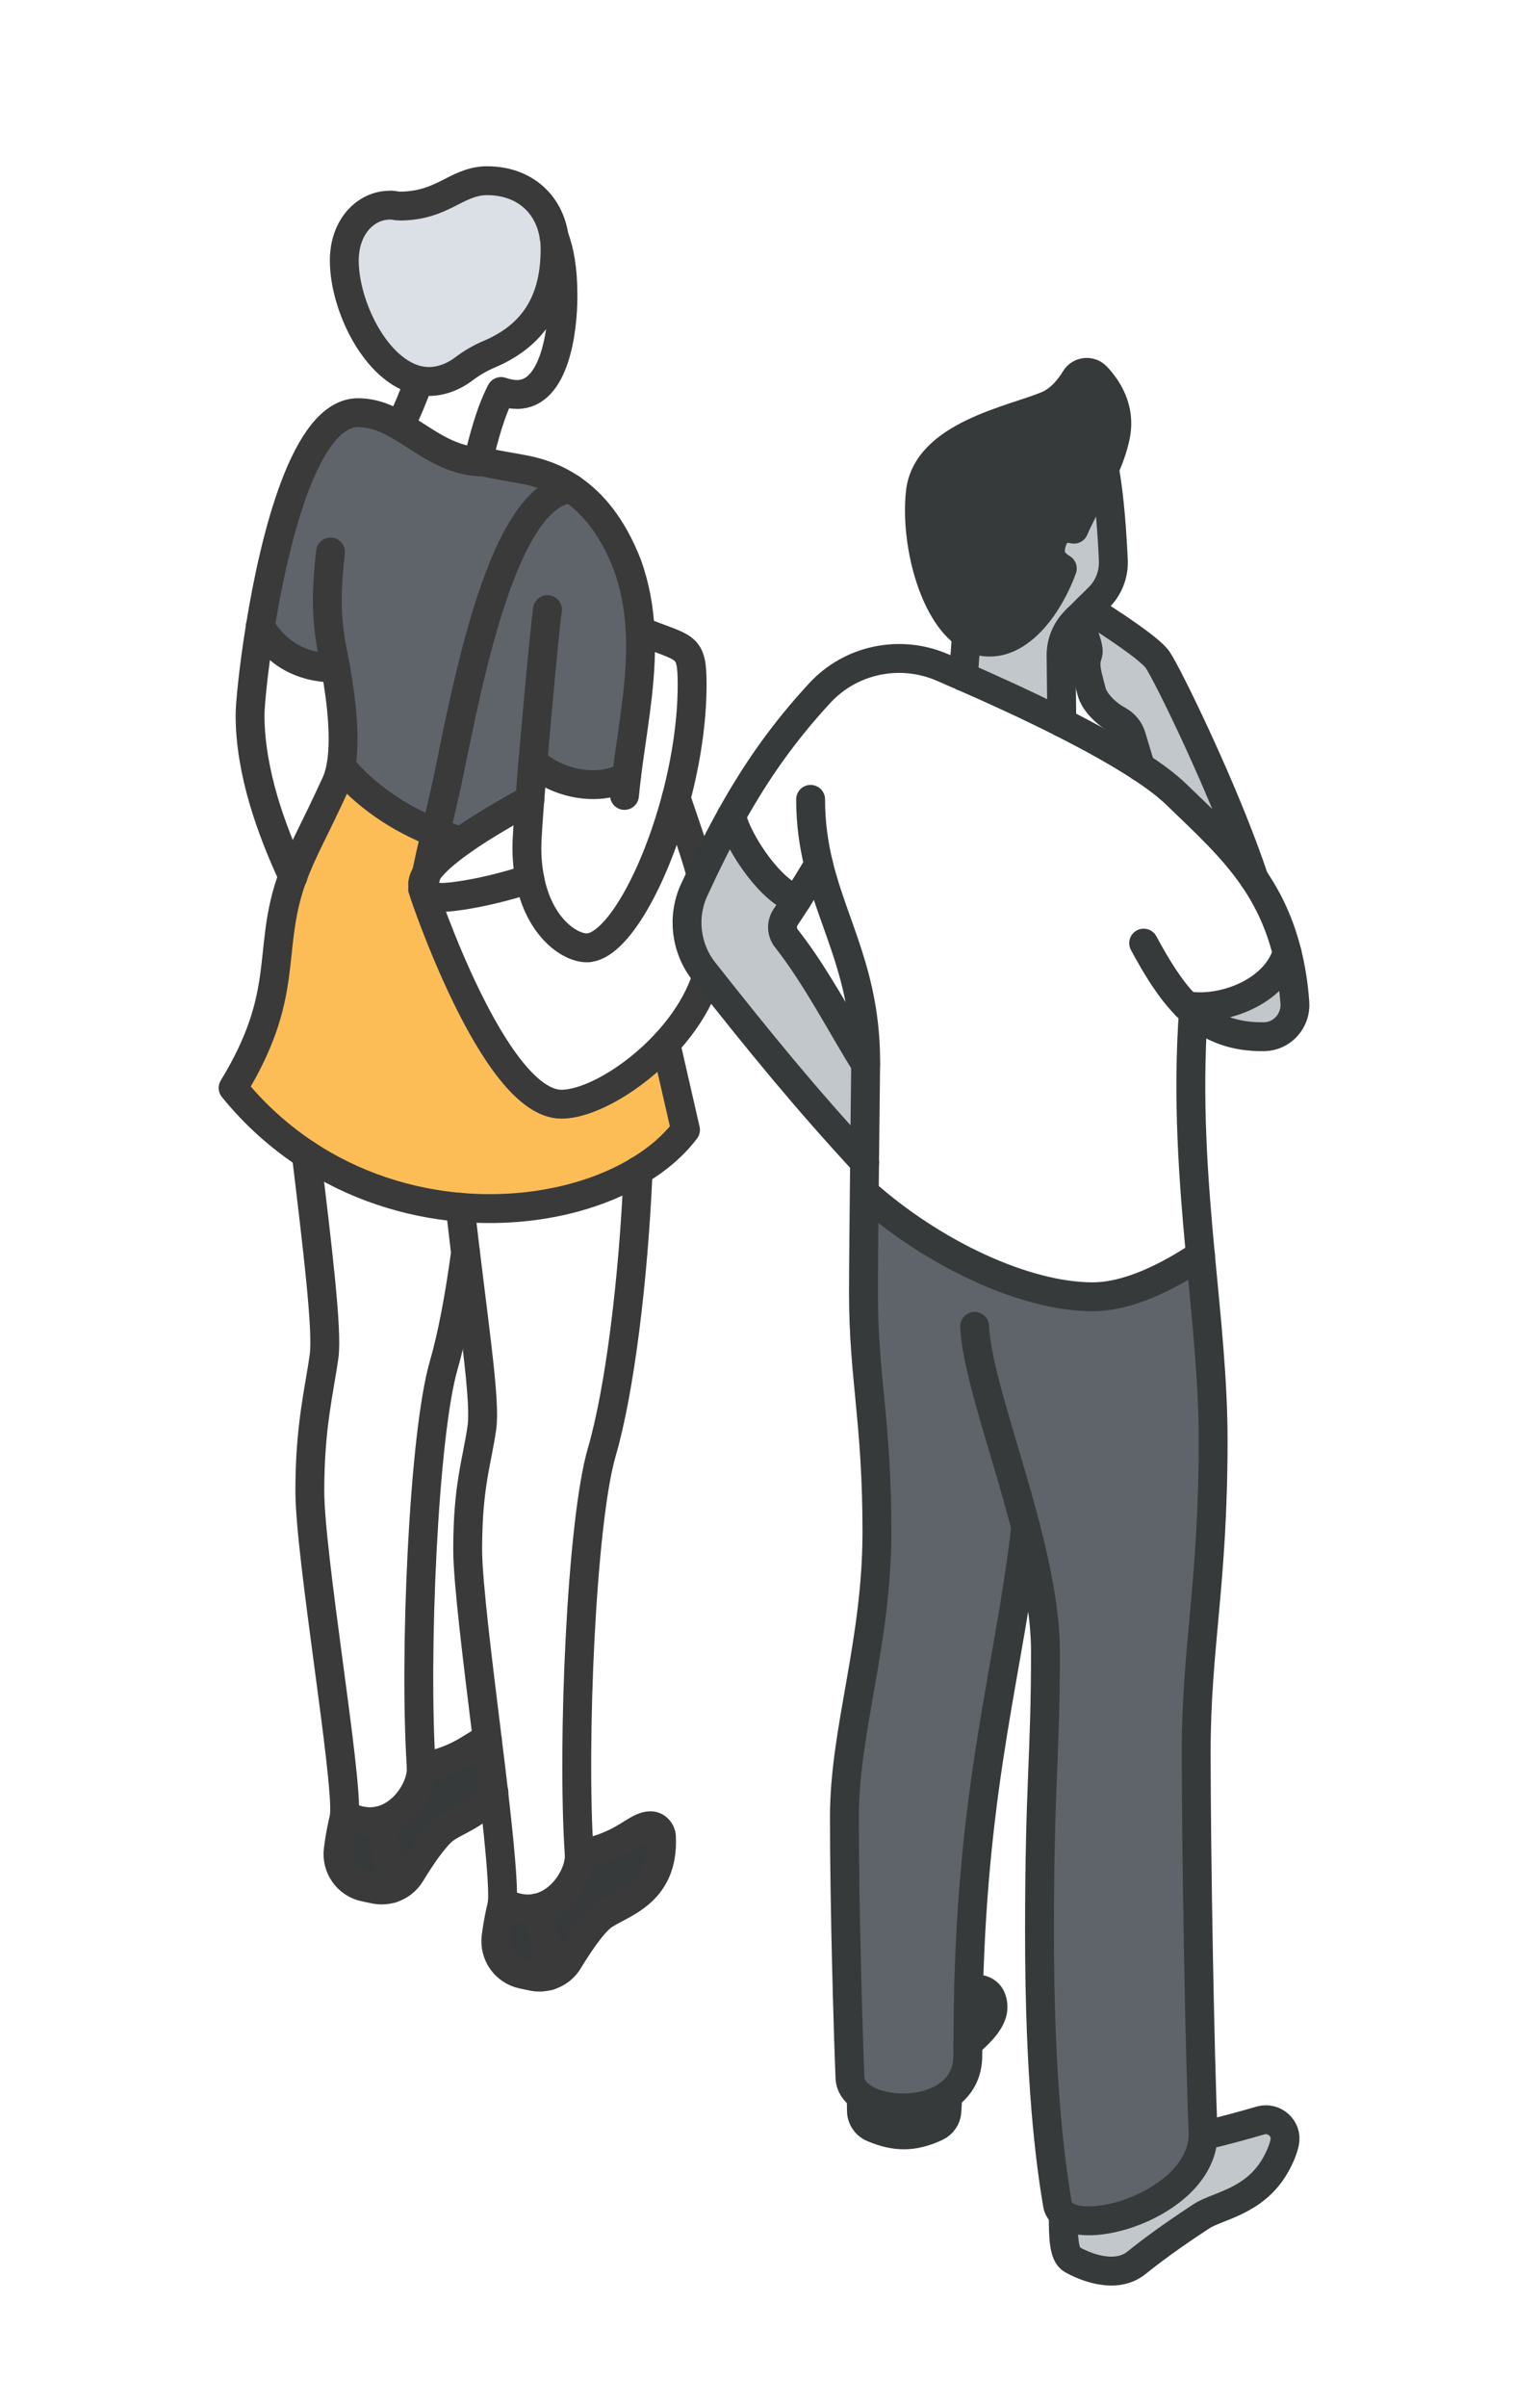 <?xml version="1.0" encoding="UTF-8"?>
<svg xmlns="http://www.w3.org/2000/svg" xmlns:xlink="http://www.w3.org/1999/xlink" viewBox="0 0 160 250">
  <defs>
    <style>
      .cls-1, .cls-2, .cls-3 {
        fill: none;
      }

      .cls-4 {
        fill: #c2c7cc;
      }

      .cls-5 {
        fill: #969a9e;
      }

      .cls-6 {
        isolation: isolate;
      }

      .cls-2 {
        stroke: #373a3a;
      }

      .cls-2, .cls-3 {
        stroke-linecap: round;
        stroke-linejoin: round;
        stroke-width: 3px;
      }

      .cls-7 {
        fill: #fcbd57;
      }

      .cls-8 {
        fill: #fff;
      }

      .cls-9 {
        fill: #5f646b;
      }

      .cls-10 {
        fill: #dae0e5;
      }

      .cls-11 {
        fill: #373a3a;
      }

      .cls-3 {
        stroke: #3a3a3a;
      }

      .cls-12 {
        fill: url(#New_Pattern_Swatch_2);
      }
    </style>
    <pattern id="New_Pattern_Swatch_2" data-name="New Pattern Swatch 2" x="0" y="0" width="16" height="19" patternTransform="translate(-3038.02 -8783.46) scale(.21)" patternUnits="userSpaceOnUse" viewBox="0 0 16 19">
      <g>
        <rect class="cls-1" x="0" y="0" width="16" height="19"></rect>
        <g>
          <polygon class="cls-5" points="16 22.18 10.5 19 16 15.82 21.5 19 16 22.18"></polygon>
          <polygon class="cls-5" points="8 12.68 2.5 9.5 8 6.32 13.5 9.5 8 12.68"></polygon>
        </g>
        <polygon class="cls-5" points="0 22.18 -5.5 19 0 15.82 5.5 19 0 22.18"></polygon>
        <polygon class="cls-5" points="16 3.18 10.5 0 16 -3.18 21.5 0 16 3.18"></polygon>
        <polygon class="cls-5" points="0 3.18 -5.5 0 0 -3.18 5.5 0 0 3.18"></polygon>
      </g>
    </pattern>
  </defs>
  <g class="cls-6">
    <g id="text">
      <g>
        <path class="cls-12" d="M25.99,183.91c-4.32.78-8.73,1.59-12.58,3.71s-7.12,5.8-7.55,10.17c-.39,3.93,1.58,7.84,4.52,10.47,2.94,2.63,6.73,4.13,10.57,5.04,7.99,1.9,16.34,1.46,24.47,2.61,22.97,3.26,42.18,18.76,64,26.63,7.02,2.53,14.97,4.23,21.82,1.25,7.92-3.44,12.19-12.34,13.21-20.91.52-4.35.34-8.91-1.46-12.9-3.16-7.02-10.62-10.99-17.84-13.63-11.09-4.05-22.78-6.14-34.4-8.22-13.7-2.45-27.4-4.9-41.22-6.58-7.72-.94-15.82-1.59-23.05,1.29"></path>
        <g>
          <g>
            <path class="cls-8" d="M65.1,80.6c.55-4.52,1.45-9.01,1.45-13.49,0-.52-.01-1.06-.04-1.58,4.77,1.92,5.4,1.35,5.4,5.55,0,3.83-.64,7.95-1.66,11.8-2.23,8.43-6.26,15.56-9.29,15.56-1.75,0-4.93-2.11-5.92-7.17-.19-.98-.3-2.07-.3-3.28,0-.67.12-2.54.31-4.97.1-1.2.2-2.54.32-3.94,1.62,1.52,3.96,2.4,6.28,2.4,1.34,0,2.46-.31,3.45-.88Z"></path>
            <path class="cls-11" d="M68.72,190.76c.3,6.11-4.49,6.97-6.2,8.32-1.04.82-2.46,2.95-3.48,4.61-.46.74-1.16,1.27-1.95,1.51-.16-2.5-.7-4.79-1.34-7.03,2.76-.57,4.54-3.63,4.43-5.57,4.74-.81,5.86-3.01,7.47-2.95.58.02,1.04.53,1.07,1.12Z"></path>
            <path class="cls-9" d="M55.37,79.09c-.12,1.4-.22,2.74-.32,3.94-1.88,1.06-4.74,2.64-7.09,4.31-.91-.22-1.81-.51-2.7-.85.34-1.44.69-2.88,1.01-4.32,1.75-7.84,5.44-30.9,13.12-31.4,2.18,1.48,4.23,3.89,5.78,7.85.84,2.31,1.23,4.61,1.35,6.92.03.52.04,1.06.04,1.58,0,4.48-.9,8.97-1.45,13.49-.98.57-2.1.88-3.45.88-2.32,0-4.67-.88-6.28-2.4Z"></path>
            <path class="cls-8" d="M66.29,121.61h0c-.49,11.34-1.91,22.79-3.78,29.23-2.1,7.24-3.11,30.33-2.34,41.75.1,1.94-1.67,5-4.43,5.57-1.06.22-2.25.07-3.55-.64.16-1.57-.28-6.04-.91-11.38-.2-1.75-.43-3.6-.66-5.48-.97-7.98-2.04-16.38-2.04-19.72,0-6.73.98-9.12,1.48-12.71.35-2.54-.61-9.18-1.71-18.16-.18-1.5-.37-3.06-.55-4.69,6.97.61,13.66-.88,18.48-3.77Z"></path>
            <path class="cls-11" d="M57.09,205.19c-.56.18-1.18.21-1.78.08l-1.04-.22c-1.78-.38-2.96-2.06-2.73-3.86.13-1.05.34-2.22.61-3.31.02-.1.04-.21.05-.35,1.3.7,2.49.85,3.55.64.64,2.23,1.18,4.52,1.34,7.03Z"></path>
            <path class="cls-8" d="M44.31,90.71h0c.64-1.06,2.02-2.23,3.65-3.38,2.35-1.66,5.21-3.25,7.09-4.31-.19,2.43-.31,4.3-.31,4.97,0,1.21.11,2.3.3,3.28-4.07,1.35-7.8,1.93-9.12,1.93-.87,0-1.7-.19-1.94-.88-.05-.13-.07-.28-.07-.44,0-.37.14-.76.4-1.17Z"></path>
            <path class="cls-9" d="M34.89,69.38h-.03c-4.3,0-6.55-2.23-7.83-4.29,1.51-9.33,4.71-22.24,10.15-22.24,1.61,0,3,.59,4.36,1.38,2.47,1.44,4.8,3.49,8.12,3.72.19.01.39.02.58.02,1.15.24,2.43.48,3.89.73,1.69.29,3.51.88,5.24,2.05-7.68.5-11.37,23.56-13.12,31.4-.32,1.45-.67,2.88-1.01,4.32-3.75-1.43-7.29-3.84-9.81-6.87h0c.49-2.61.16-6.34-.55-10.23Z"></path>
            <path class="cls-11" d="M50.63,180.67c.23,1.87.46,3.72.66,5.48-1.44,2.27-4.02,2.96-5.19,3.88-1.04.82-2.46,2.95-3.48,4.61-.46.74-1.15,1.27-1.95,1.51-.17-2.5-.7-4.79-1.34-7.03,2.76-.57,4.54-3.63,4.43-5.57,4.13-.71,5.51-2.47,6.86-2.87Z"></path>
            <path class="cls-10" d="M44.57,39.64c-.34,0-.69-.04-1.02-.11-4.52-.97-7.78-7.8-7.78-12.45,0-3.63,2.33-5.76,4.7-5.76.04-.01.1-.01.16-.01.27,0,.61.11.87.1,2.23,0,3.68-.62,4.96-1.26s2.38-1.29,3.92-1.37h.24c3.75,0,6.41,2.29,6.95,5.8.07.43.1.87.1,1.33,0,6.01-2.78,9.16-6.85,10.89-.9.38-1.77.88-2.55,1.47-1.11.85-2.41,1.36-3.71,1.36Z"></path>
            <path class="cls-8" d="M45.25,86.48c.89.34,1.8.63,2.7.85-1.63,1.15-3,2.31-3.65,3.37.29-1.42.61-2.82.94-4.22Z"></path>
            <path class="cls-8" d="M43.99,92.32c.24.69,1.07.88,1.94.88,1.32,0,5.04-.58,9.12-1.93.99,5.06,4.16,7.17,5.92,7.17,3.03,0,7.06-7.13,9.29-15.56,1.58,4.74,3.72,10.21,3.72,15.1,0,3.75-2.06,7.45-4.8,10.4-3.46,3.74-8.01,6.29-10.84,6.29-7.03,0-14.4-22.22-14.42-22.33l.07-.03Z"></path>
            <path class="cls-7" d="M43.91,92.35c.02.1,7.39,22.33,14.42,22.33,2.82,0,7.38-2.55,10.84-6.29l2.05,8.95c-1.24,1.64-2.92,3.08-4.93,4.28-4.82,2.89-11.5,4.37-18.48,3.77-5.41-.46-10.99-2.19-16-5.51-2.74-1.81-5.31-4.08-7.59-6.89,5.87-9.62,3.59-13.96,5.89-21.08.1-.31.2-.6.31-.88,1.03-2.79,2.13-4.55,4.49-9.71.23-.49.4-1.07.51-1.72h0c2.52,3.03,6.06,5.44,9.81,6.87-.33,1.41-.65,2.81-.94,4.22h0c-.25.42-.4.81-.4,1.18,0,.16.02.31.07.44l-.07.03Z"></path>
            <path class="cls-8" d="M43.55,39.54h0c.33.06.67.1,1.02.1,1.3,0,2.6-.52,3.71-1.36.78-.58,1.65-1.09,2.55-1.47,4.07-1.73,6.85-4.88,6.85-10.89,0-.46-.03-.91-.1-1.33.55,1.43.92,3.35.92,6.13,0,3.66-.86,10.26-4.77,10.26-.5,0-1.06-.1-1.66-.31-1.17,2.24-1.76,4.73-2.4,7.2v.09c-3.33-.22-5.66-2.28-8.13-3.72.79-1.5,1.41-3.09,2.01-4.69Z"></path>
            <path class="cls-11" d="M35.79,188.47c1.3.7,2.49.85,3.55.64.64,2.23,1.17,4.52,1.34,7.03-.56.18-1.18.21-1.78.08l-1.05-.22c-1.77-.38-2.95-2.06-2.73-3.86.13-1.05.33-2.22.6-3.31.02-.1.04-.21.05-.35h0Z"></path>
            <path class="cls-8" d="M35.78,188.47c.43-4.13-3.6-27.11-3.6-33.63s.98-10.39,1.48-13.98c.37-2.64-.7-11.42-1.85-20.98h0c5.01,3.3,10.59,5.03,16,5.5.19,1.63.37,3.19.55,4.69-.63,4.64-1.4,8.72-2.27,11.71-2.1,7.24-3.1,30.33-2.33,41.75.1,1.94-1.67,5-4.43,5.57-1.06.22-2.25.07-3.55-.64h0Z"></path>
            <path class="cls-8" d="M34.89,69.38c.7,3.89,1.02,7.61.55,10.23-.12.64-.28,1.22-.51,1.72-2.36,5.16-3.48,6.91-4.49,9.71-2.27-4.87-4.46-10.93-4.46-16.79,0-1.02.33-4.67,1.06-9.16,1.28,2.06,3.53,4.29,7.83,4.29h.03Z"></path>
          </g>
          <g>
            <path class="cls-3" d="M43.55,39.52c-4.52-.97-7.78-7.8-7.78-12.45,0-3.63,2.33-5.76,4.7-5.76.04-.01.1-.01.16-.01.27,0,.61.11.87.1,2.23,0,3.68-.62,4.96-1.26s2.38-1.29,3.92-1.37h.24c3.75,0,6.41,2.29,6.95,5.8.07.43.1.87.1,1.33,0,6.01-2.78,9.16-6.85,10.89-.9.38-1.77.88-2.55,1.47-1.11.85-2.41,1.36-3.71,1.36-.34,0-.69-.04-1.02-.11Z"></path>
            <path class="cls-3" d="M49.66,47.86c.64-2.46,1.24-4.96,2.4-7.2.61.21,1.16.31,1.66.31,3.91,0,4.77-6.61,4.77-10.26,0-2.78-.37-4.7-.92-6.13"></path>
            <path class="cls-3" d="M43.55,39.54c-.61,1.6-1.23,3.19-2.01,4.69"></path>
            <path class="cls-3" d="M64.88,82.61c.07-.67.14-1.34.22-2.01.56-4.52,1.45-9.01,1.45-13.49,0-.52-.02-1.06-.04-1.58-.12-2.31-.51-4.61-1.35-6.92-1.55-3.96-3.6-6.37-5.78-7.85-1.74-1.18-3.55-1.76-5.24-2.05-1.46-.25-2.75-.49-3.89-.73-.19,0-.39,0-.58-.02-3.32-.24-5.65-2.29-8.12-3.72-1.36-.79-2.75-1.38-4.36-1.38-5.44,0-8.64,12.91-10.15,22.24-.73,4.49-1.06,8.14-1.06,9.16,0,5.86,2.19,11.92,4.46,16.79"></path>
            <path class="cls-3" d="M69.17,108.39l2.05,8.95c-1.24,1.64-2.92,3.08-4.93,4.28-4.82,2.89-11.5,4.37-18.48,3.77-5.41-.47-10.99-2.2-16-5.51-2.74-1.81-5.31-4.08-7.59-6.89,5.87-9.62,3.59-13.96,5.89-21.08.1-.31.2-.6.31-.88,1.03-2.79,2.13-4.55,4.49-9.71.23-.49.39-1.07.51-1.72.48-2.62.15-6.34-.55-10.23-.08-.42-.14-.83-.23-1.25-.42-1.9-.63-3.81-.63-5.74,0-1.68.13-3.37.33-5.05"></path>
            <path class="cls-3" d="M35.44,79.61c2.52,3.03,6.06,5.43,9.81,6.87.89.34,1.8.63,2.7.85"></path>
            <path class="cls-3" d="M31.82,119.88c1.15,9.56,2.22,18.34,1.85,20.98-.5,3.59-1.48,7.24-1.48,13.98s3.92,29.49,3.6,33.63c-.01.14-.03.25-.05.35-.26,1.09-.47,2.26-.6,3.31-.22,1.8.96,3.48,2.73,3.86l1.05.22c.6.13,1.21.09,1.78-.08.79-.25,1.49-.76,1.95-1.51,1.01-1.66,2.43-3.79,3.48-4.61,1.17-.92,3.75-1.61,5.19-3.88"></path>
            <path class="cls-3" d="M50.63,180.67c-1.35.4-2.73,2.16-6.86,2.87-.77-11.42.23-34.51,2.33-41.75.87-3,1.64-7.07,2.27-11.71"></path>
            <path class="cls-3" d="M35.79,188.47c1.3.7,2.49.85,3.55.64,2.76-.57,4.54-3.63,4.43-5.57"></path>
            <path class="cls-3" d="M39.34,189.11c.64,2.23,1.17,4.52,1.34,7.03h0"></path>
            <path class="cls-3" d="M47.81,125.38c.19,1.63.37,3.19.55,4.69,1.09,8.99,2.06,15.62,1.71,18.16-.5,3.59-1.48,5.98-1.48,12.71,0,3.34,1.06,11.75,2.04,19.72.23,1.87.46,3.72.66,5.48.62,5.35,1.03,9.81.91,11.38-.01.14-.03.26-.05.35-.27,1.09-.48,2.26-.61,3.31-.22,1.8.96,3.48,2.73,3.86l1.04.22c.6.13,1.21.09,1.78-.08.79-.25,1.5-.76,1.95-1.51,1.01-1.66,2.43-3.79,3.48-4.61,1.72-1.36,6.5-2.21,6.2-8.32-.03-.58-.49-1.09-1.07-1.12-1.61-.06-2.73,2.14-7.47,2.95-.77-11.42.23-34.51,2.34-41.75,1.87-6.43,3.29-17.89,3.78-29.22"></path>
            <path class="cls-3" d="M52.2,197.53c1.3.7,2.49.85,3.55.64,2.76-.57,4.54-3.63,4.43-5.57"></path>
            <path class="cls-3" d="M55.75,198.16c.64,2.23,1.18,4.52,1.34,7.03"></path>
            <path class="cls-3" d="M27.03,65.09c1.28,2.06,3.53,4.29,7.83,4.29h.03"></path>
            <path class="cls-3" d="M56.88,63.31c-.24,1.61-.96,9.34-1.51,15.77-.12,1.4-.23,2.74-.32,3.94-.19,2.43-.31,4.3-.31,4.97,0,1.21.11,2.3.3,3.28.98,5.06,4.16,7.17,5.92,7.17,3.03,0,7.06-7.13,9.29-15.56,1.02-3.85,1.66-7.97,1.66-11.8,0-4.2-.63-3.63-5.4-5.55"></path>
            <path class="cls-3" d="M55.37,79.09c1.62,1.52,3.96,2.4,6.28,2.4,1.34,0,2.46-.31,3.45-.88"></path>
            <path class="cls-3" d="M44.31,90.71c-.25.41-.4.8-.4,1.17,0,.16.02.31.07.44.24.69,1.07.88,1.94.88,1.32,0,5.04-.58,9.12-1.93"></path>
            <path class="cls-3" d="M55.05,83.03c-1.88,1.06-4.74,2.65-7.09,4.31-1.62,1.15-3,2.31-3.65,3.37"></path>
            <path class="cls-3" d="M43.91,92.35c.02.1,7.39,22.33,14.42,22.33,2.82,0,7.38-2.55,10.84-6.29,2.74-2.96,4.8-6.65,4.8-10.4,0-4.89-2.14-10.36-3.72-15.1"></path>
            <path class="cls-3" d="M44.06,91.93c.07-.4.16-.82.25-1.22h0c.29-1.42.61-2.82.94-4.23.34-1.44.69-2.88,1.01-4.32,1.75-7.84,5.44-30.9,13.12-31.4h0"></path>
          </g>
        </g>
        <g>
          <g>
            <path class="cls-4" d="M134.53,104.11c.14,1.87-1.31,3.53-3.19,3.56-3.14.04-5.47-.92-7.36-2.54-.26-.22-.5-.45-.74-.69,3.76.65,9.24-1.4,10.48-5.48.39,1.55.67,3.26.81,5.16Z"></path>
            <path class="cls-4" d="M130.95,220.23c1.43-.42,2.83.82,2.52,2.28-.15.68-.45,1.48-1,2.43-2.16,3.74-5.98,4.15-7.64,5.23-1.66,1.08-4.49,2.99-6.73,4.82-2.24,1.83-5.56.34-6.73-.33-.89-.51-.91-2.48-.9-4.72,2.85,2.36,14.42-1.36,14.54-8.14,2.18-.5,4.4-1.12,5.94-1.57Z"></path>
            <path class="cls-8" d="M85.05,89.79c-.82,1.39-1.57,2.59-2.2,3.58-2.48-.53-6.11-5.63-6.86-8.65,2.63-4.72,5.49-8.76,9.19-12.76,3.22-3.48,8.32-4.54,12.69-2.67.71.3,1.45.63,2.22.97,3.17,1.39,6.79,3.04,10.23,4.78,3,1.52,5.87,3.1,8.19,4.62,1.49.97,2.74,1.92,3.66,2.8,3.01,2.91,5.88,5.51,8.11,8.78,1.48,2.18,2.68,4.65,3.43,7.7-1.23,4.08-6.71,6.13-10.48,5.48.24.24.49.47.74.69-.64,9.12,0,17.42.74,25.23-3.25,2.17-7.42,4.33-11.21,4.33-7.09,0-16.63-4.52-23.7-10.82.02-1,.12-13.47.12-13.54,0-9.04-3.3-14.04-4.89-20.53Z"></path>
            <path class="cls-9" d="M106.57,158.62c-1.71,14.66-5.36,25.88-5.94,48.01-.04,1.79-.08,6.42-.08,6.84,0,1.89-.82,3.24-2.06,4.13-2.58,1.85-6.91,1.66-8.99.16-.71-.51-1.16-1.17-1.19-1.95-.2-4.82-.58-17.97-.58-27.07s3.38-18.09,3.38-29.64-1.4-15.98-1.4-24.85c0-4.24.06-7.17.11-10.38,7.07,6.29,16.61,10.82,23.7,10.82,3.78,0,7.95-2.16,11.21-4.33.63,6.7,1.32,13.04,1.32,19.21,0,14.93-1.76,21.47-1.76,32.36s.38,31.73.72,39.51c0,.12,0,.24,0,.35-.22,6.78-11.69,10.5-14.54,8.14-.32-.27-.53-.6-.6-1.03-.72-4.25-1.86-12.65-1.86-28.21s.62-18.05.62-29.14c0-3.94-.89-8.45-2.05-12.94Z"></path>
            <path class="cls-4" d="M120.25,68.48c1.01,1.43,7.12,13.92,10.04,22.77-2.23-3.27-5.11-5.87-8.11-8.78-.92-.88-2.17-1.83-3.66-2.8l-.96-3.18c-.22-.73-.73-1.33-1.4-1.69-1.12-.59-2.45-1.84-2.74-2.99-.44-1.77-.82-2.67-.38-3.89.21-.59-.56-2.46-1.1-3.67l1.07-1.06c2.56,1.6,6.43,4.16,7.24,5.29Z"></path>
            <path class="cls-11" d="M113.92,39.11c1.16,1.23,2.52,3.32,2,6.06-.24,1.23-.66,2.42-1.18,3.55-1,2.23-2.33,4.29-3.16,6.24-.4-.08-.73-.12-.81-.12-1.05,0-1.64,1.44-1.64,2.41,0,.79.54,1.37,1.24,1.79-1.28,3.57-4.36,8.17-8.21,7.6-.62-.09-1.21-.34-1.75-.71-3.49-2.33-5.35-9.65-4.8-14.77.63-5.92,9.61-7.54,13.17-9.03,1.36-.57,2.33-1.8,2.94-2.79.47-.77,1.57-.88,2.19-.22Z"></path>
            <path class="cls-4" d="M111.93,64.25l-.18.18c-.99.97-1.54,2.31-1.52,3.69l.08,6.93c-3.44-1.74-7.06-3.39-10.23-4.78l.32-4.34c.55.37,1.13.61,1.75.71,3.84.58,6.93-4.03,8.21-7.6-.7-.42-1.24-1-1.24-1.79,0-.97.59-2.41,1.64-2.41.08,0,.41.04.81.12.82-1.95,2.16-4,3.16-6.24.55,2.9.81,6.98.92,9.5.07,1.44-.49,2.84-1.52,3.86l-2.21,2.18Z"></path>
            <path class="cls-4" d="M103.17,208.38c.05,1.34-1.23,2.65-2.62,3.85,0-1.94.03-3.8.08-5.59,1.38-.28,2.48.19,2.54,1.74Z"></path>
            <path class="cls-4" d="M98.49,217.6l-.1,1.66c-.04.72-.49,1.34-1.13,1.65-2.41,1.11-4.25,1.05-6.55.09-.71-.29-1.19-.98-1.2-1.75,0-.43-.01-.93-.01-1.48,2.09,1.5,6.42,1.69,8.99-.16Z"></path>
            <path class="cls-4" d="M89.94,110.54c0,4.33-.03,7.49-.07,10.2-6.31-6.85-10.84-12.39-16.71-19.83-1.9-2.41-2.31-5.69-1.02-8.47,1.28-2.79,2.54-5.33,3.87-7.7.75,3.02,4.38,8.12,6.86,8.65-.48.76-.9,1.39-1.23,1.88-.46.69-.42,1.58.09,2.22,3.11,3.95,5.75,9.09,8.22,13.05Z"></path>
          </g>
          <g>
            <path class="cls-2" d="M100.09,70.27c-.77-.34-1.52-.66-2.22-.97-4.37-1.87-9.46-.82-12.69,2.67-3.7,4-6.56,8.04-9.19,12.76-1.32,2.37-2.59,4.92-3.87,7.7-1.28,2.79-.88,6.07,1.02,8.47,5.88,7.44,10.4,12.99,16.71,19.83"></path>
            <path class="cls-2" d="M118.82,97.95c1.36,2.52,2.73,4.77,4.42,6.49.24.24.49.47.74.69,1.89,1.63,4.21,2.59,7.36,2.54,1.89-.03,3.34-1.68,3.19-3.56-.14-1.9-.42-3.61-.81-5.16-.76-3.05-1.95-5.52-3.43-7.7-2.23-3.27-5.11-5.87-8.11-8.78-.92-.88-2.17-1.83-3.66-2.8-2.32-1.52-5.19-3.1-8.19-4.62-3.44-1.74-7.06-3.39-10.23-4.78"></path>
            <path class="cls-2" d="M84.22,83.02c0,2.52.33,4.72.83,6.77,1.59,6.49,4.89,11.49,4.89,20.53,0,.07-.23,19.68-.23,23.92,0,8.87,1.4,13.3,1.4,24.85s-3.38,20.54-3.38,29.64.38,22.25.58,27.07c.03.79.48,1.44,1.19,1.95,2.09,1.5,6.41,1.68,8.99-.16,1.24-.89,2.07-2.23,2.06-4.13,0-.42.03-5.04.08-6.84.56-22.14,4.23-33.35,5.94-48.01v-.02"></path>
            <path class="cls-2" d="M101.26,137.75c.2,4.61,3.2,12.72,5.31,20.87,1.16,4.49,2.05,8.99,2.05,12.94,0,11.1-.62,13.58-.62,29.14s1.14,23.95,1.86,28.21c.07.43.28.76.6,1.03,2.85,2.36,14.32-1.36,14.54-8.14,0-.12,0-.24,0-.35-.34-7.78-.72-28.63-.72-39.51s1.76-17.43,1.76-32.36c0-6.18-.69-12.51-1.32-19.21-.73-7.8-1.37-16.11-.74-25.23"></path>
            <path class="cls-2" d="M89.81,123.86c7.07,6.29,16.62,10.82,23.71,10.82,3.78,0,7.95-2.16,11.21-4.33"></path>
            <path class="cls-2" d="M85.05,89.79c-.82,1.39-1.57,2.59-2.2,3.58-.48.76-.9,1.39-1.23,1.88-.46.69-.42,1.58.09,2.22,3.11,3.95,5.75,9.09,8.22,13.05"></path>
            <path class="cls-2" d="M75.99,84.73c.75,3.02,4.38,8.12,6.86,8.65"></path>
            <path class="cls-2" d="M123.24,104.44c3.76.65,9.24-1.4,10.48-5.48,0,0,0-.01,0-.01"></path>
            <path class="cls-2" d="M110.47,229.94c0,2.24.01,4.21.9,4.72,1.16.67,4.49,2.16,6.73.33,2.25-1.83,5.07-3.73,6.73-4.82,1.66-1.08,5.48-1.49,7.64-5.23.55-.95.85-1.75,1-2.43.31-1.45-1.09-2.7-2.52-2.28-1.54.45-3.76,1.07-5.94,1.57"></path>
            <path class="cls-2" d="M89.49,217.76c0,.55,0,1.06.01,1.48.01.77.49,1.46,1.2,1.75,2.3.96,4.14,1.02,6.55-.09.65-.3,1.1-.93,1.13-1.65l.1-1.66"></path>
            <path class="cls-2" d="M100.63,206.64c1.38-.28,2.48.19,2.54,1.74.05,1.34-1.23,2.65-2.62,3.85"></path>
            <line class="cls-2" x1="100.09" y1="70.27" x2="100.41" y2="65.93"></line>
            <path class="cls-2" d="M110.32,75.05l-.08-6.93c-.02-1.38.53-2.72,1.52-3.69l2.39-2.36c1.03-1.01,1.58-2.41,1.52-3.86-.11-2.52-.37-6.59-.92-9.5"></path>
            <path class="cls-2" d="M100.41,65.93c.55.37,1.13.61,1.75.71,3.84.58,6.93-4.03,8.21-7.6-.7-.42-1.24-1-1.24-1.79,0-.97.59-2.41,1.64-2.41.08,0,.41.04.81.12.82-1.95,2.15-4.01,3.16-6.24.51-1.14.94-2.32,1.18-3.55.52-2.74-.84-4.83-2-6.06-.62-.66-1.72-.56-2.19.22-.61,1-1.58,2.22-2.94,2.79-3.57,1.49-12.54,3.11-13.17,9.03-.55,5.13,1.32,12.43,4.8,14.77Z"></path>
            <path class="cls-2" d="M118.51,79.67l-.96-3.18c-.22-.73-.73-1.33-1.4-1.69-1.12-.59-2.45-1.84-2.74-2.99-.44-1.77-.82-2.67-.38-3.89.21-.59-.56-2.46-1.1-3.67"></path>
            <path class="cls-2" d="M113.01,63.2c2.56,1.6,6.43,4.16,7.24,5.29,1.01,1.43,7.12,13.92,10.04,22.77"></path>
          </g>
        </g>
      </g>
    </g>
  </g>
</svg>
